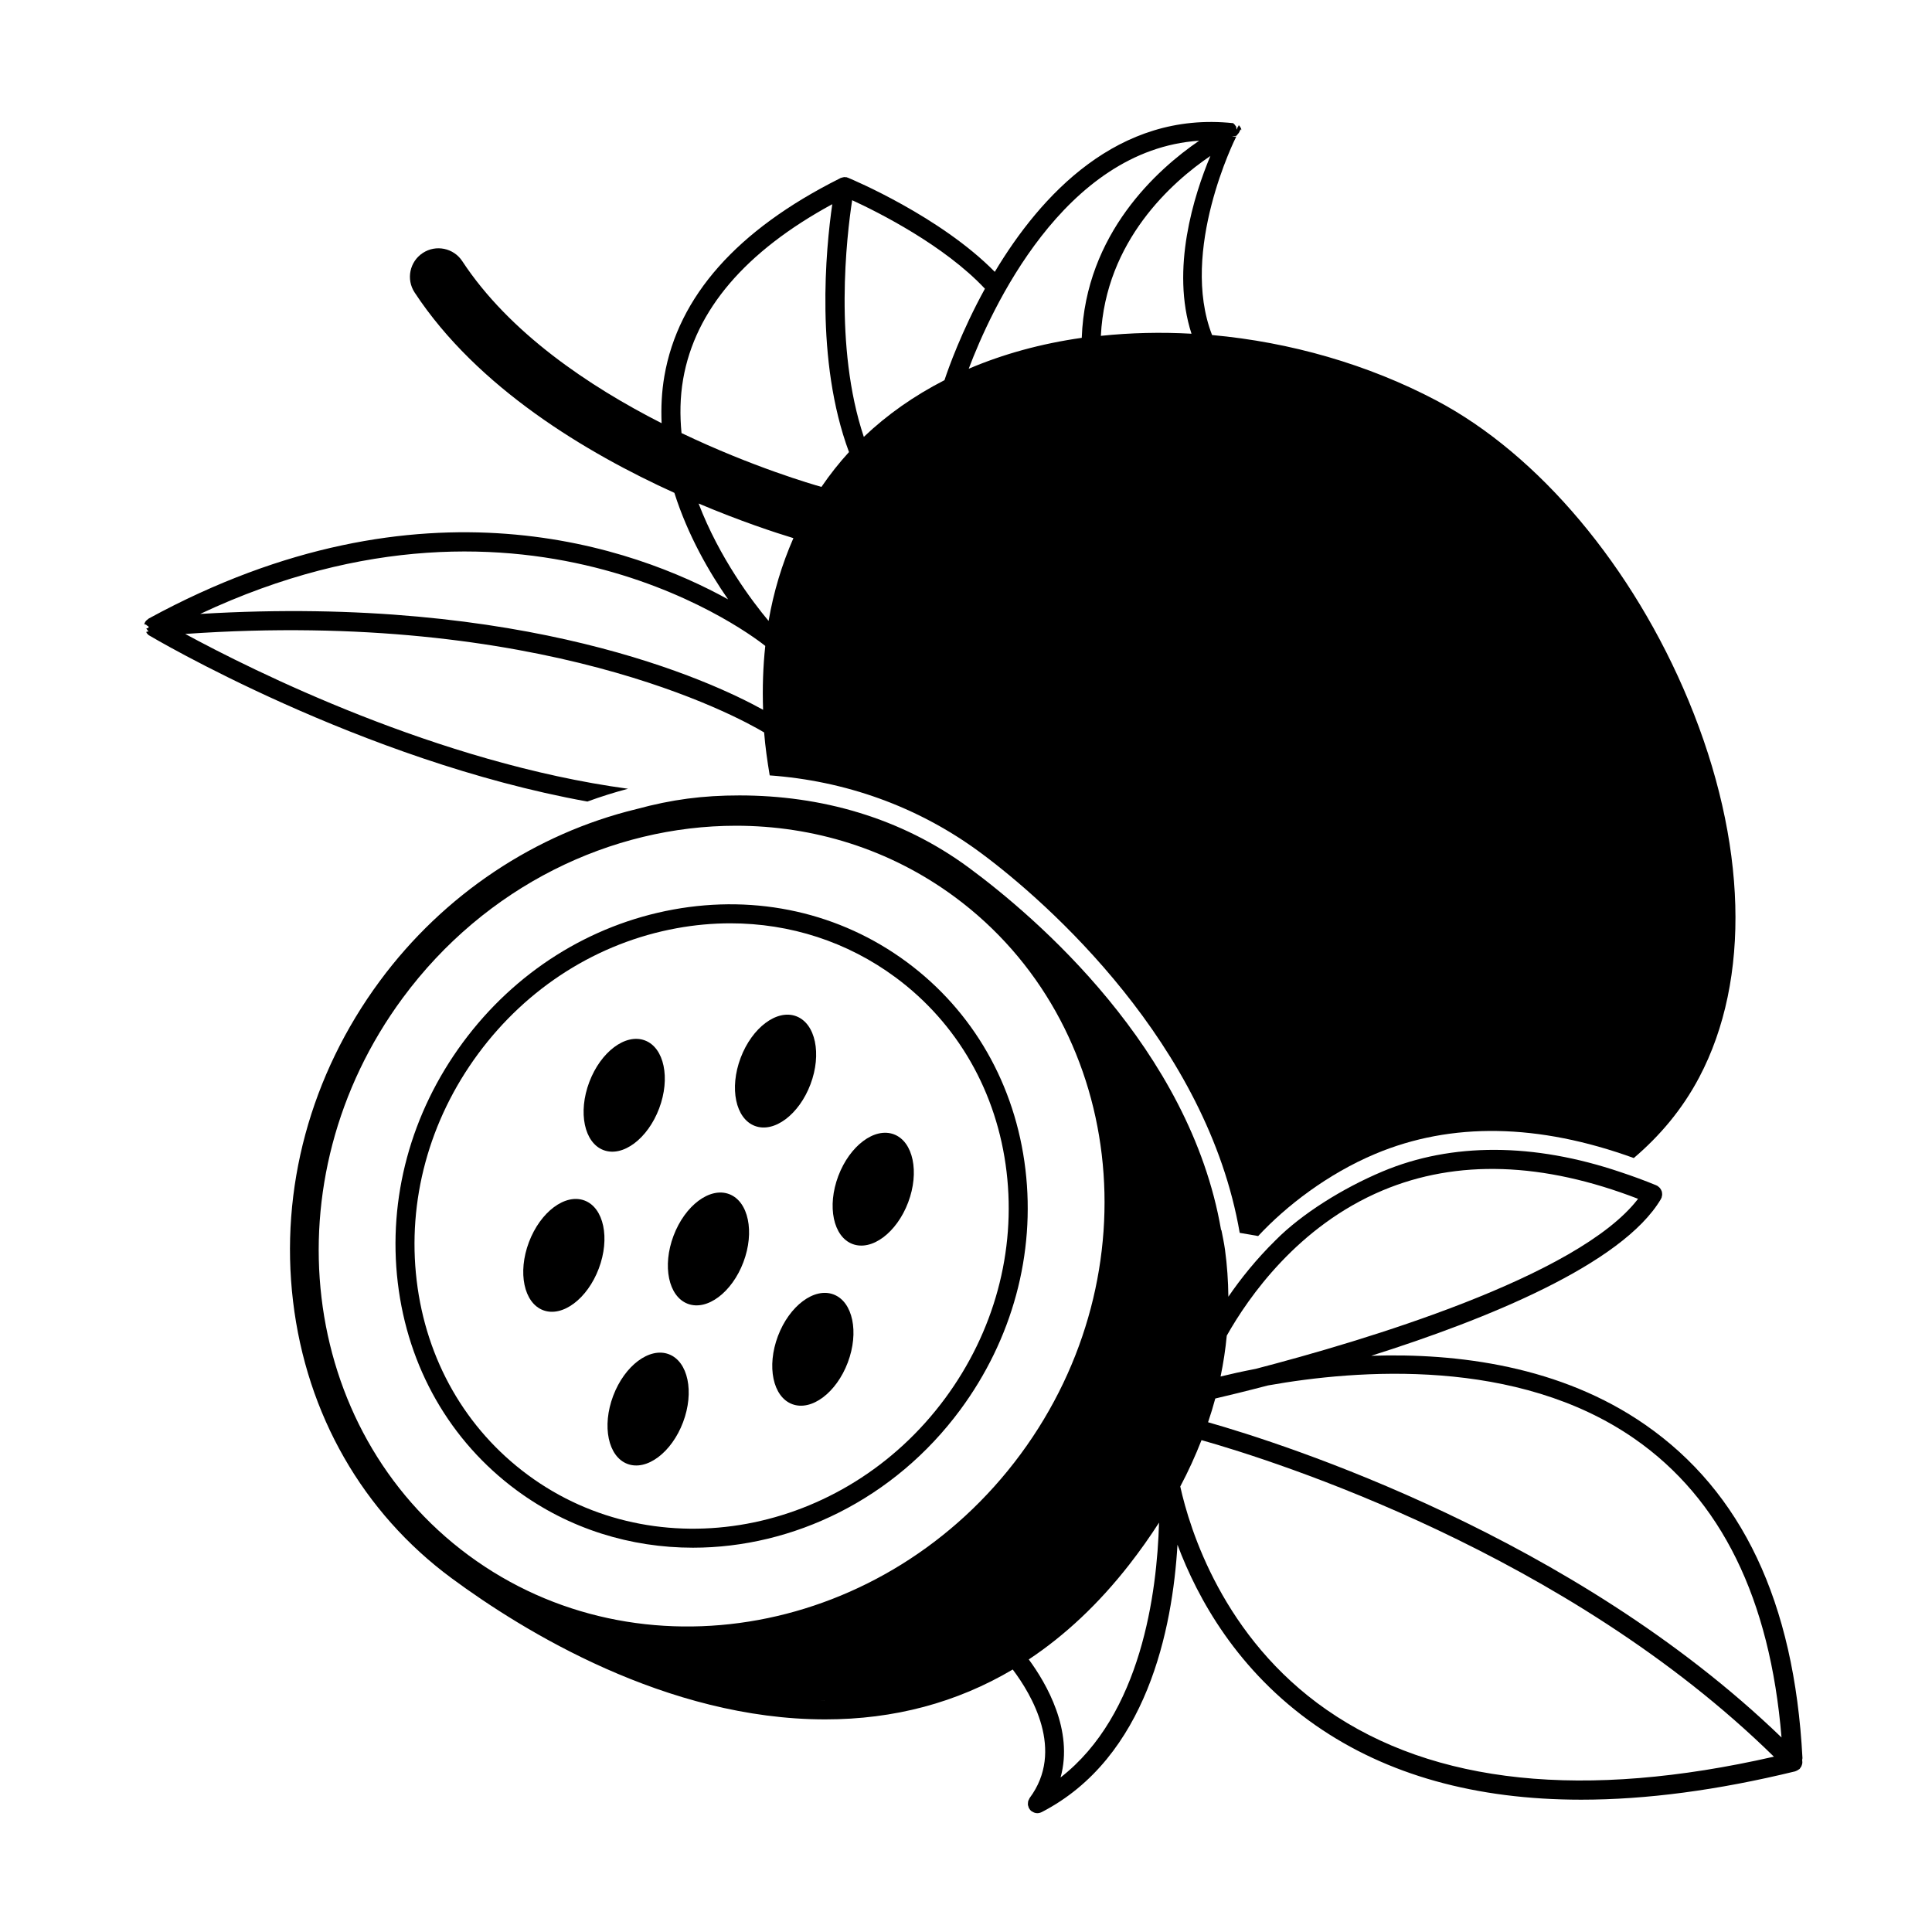 <?xml version="1.0" encoding="UTF-8"?>
<!-- Uploaded to: ICON Repo, www.svgrepo.com, Generator: ICON Repo Mixer Tools -->
<svg fill="#000000" width="800px" height="800px" version="1.1" viewBox="144 144 512 512" xmlns="http://www.w3.org/2000/svg">
 <g>
  <path d="m415.75 453.91c-2.676-22.445-13.855-41.977-31.492-54.992-17.633-13.012-39.586-17.945-61.824-13.887-22.176 4.051-41.984 16.562-55.77 35.238-13.785 18.676-19.91 41.289-17.246 63.676 2.676 22.445 13.855 41.977 31.488 54.992 13.934 10.281 30.277 15.219 46.742 15.219 26.484 0 53.281-12.766 70.852-36.57 13.789-18.676 19.914-41.289 17.25-63.676zm-21.301 60.684c-26.848 36.363-76.445 45.473-110.55 20.289-16.5-12.184-26.969-30.48-29.477-51.531-2.516-21.105 3.273-42.445 16.297-60.09 13.02-17.637 31.707-29.457 52.621-33.273 4.773-0.871 9.523-1.301 14.223-1.301 15.832 0 30.98 4.891 43.707 14.285 16.5 12.184 26.969 30.48 29.477 51.531 2.512 21.109-3.273 42.449-16.297 60.09z"/>
  <path d="m358.79 431.34c-3.027 8.027-9.629 12.973-14.742 11.043-5.113-1.93-6.805-10-3.777-18.027 3.027-8.027 9.625-12.973 14.738-11.043 5.117 1.93 6.809 10 3.781 18.027"/>
  <path d="m303.94 448.79c-5.113-1.926-6.805-9.996-3.777-18.023 3.027-8.027 9.625-12.973 14.742-11.043 5.113 1.926 6.805 9.996 3.777 18.023s-9.629 12.973-14.742 11.043"/>
  <path d="m380.9 444.61c5.113 1.93 6.805 10 3.777 18.027-3.027 8.027-9.629 12.969-14.742 11.043-5.113-1.93-6.805-10-3.777-18.027s9.625-12.973 14.742-11.043"/>
  <path d="m364.9 487.04c5.113 1.93 6.805 10 3.777 18.027-3.027 8.027-9.629 12.973-14.742 11.043s-6.805-10-3.777-18.027c3.027-8.027 9.629-12.973 14.742-11.043"/>
  <path d="m321.24 502.88c5.113 1.93 6.805 10 3.777 18.027s-9.629 12.973-14.742 11.043c-5.113-1.93-6.805-10-3.777-18.027s9.625-12.973 14.742-11.043"/>
  <path d="m298.91 462.15c5.113 1.926 6.805 9.996 3.777 18.023-3.027 8.031-9.629 12.973-14.742 11.047-5.113-1.93-6.805-10-3.777-18.027 3.027-8.027 9.625-12.973 14.742-11.043"/>
  <path d="m337.23 460.45c5.117 1.93 6.809 10 3.781 18.027-3.027 8.027-9.629 12.973-14.742 11.043-5.113-1.93-6.805-10-3.777-18.027s9.625-12.973 14.738-11.043"/>
  <path d="m310.43 353.03c-50.406-6.836-99.426-31.305-117.34-41.027 94.41-6.606 146.13 21.758 153.41 26.098 0.301 3.785 0.844 7.586 1.48 11.387 19.742 1.422 39.055 8.07 55.805 20.438 18.078 13.344 60.168 50.887 68.75 100.79 1.629 0.281 3.258 0.574 4.891 0.848 7.398-7.965 18.434-16.477 31.023-21.77 20.234-8.5 43.281-8.047 68.523 1.098 6.859-5.844 12.816-12.828 17.332-21.379 13.738-26.012 12.707-62.391-2.812-99.809-14.73-35.5-39.703-65.238-66.809-79.551-18.191-9.605-38.793-15.492-59.473-17.363-8.695-22.355 6.152-52.117 6.418-52.605 0-0.008-1.098-0.012-1.098-0.016v-0.008c0-0.062 1.137-0.129 1.164-0.191 0.066-0.152 0.66-0.754 0.699-0.914 0.023-0.102 0.355-0.734 0.367-0.734h0.137c0.008 0 0.055 0.316 0.055 0.25 0.004-0.152 0.016-0.07-0.008-0.223-0.016-0.109 0.016-0.113-0.016-0.219-0.02-0.07-0.059-0.07-0.086-0.137-0.023-0.055-0.012-0.09-0.039-0.145-0.039-0.086-0.109-0.125-0.16-0.203-0.055-0.09-0.082-0.188-0.148-0.273-0.047-0.059-0.117-0.09-0.172-0.145-0.109-0.113-0.223 0.586-0.348 0.496-0.078-0.062-0.141 0.598-0.23 0.598h-0.004c-0.062 0-0.133-0.82-0.195-0.852-0.148-0.066-0.301-0.504-0.461-0.539-0.098-0.023-0.184-0.277-0.285-0.289-30.516-3.269-51.062 19.168-63.172 39.402-14.418-14.66-37.75-24.461-38.789-24.891-0.027-0.012-0.055-0.031-0.082-0.039-0.082-0.031-0.164-0.055-0.25-0.078-0.051-0.016-0.094-0.055-0.145-0.066-0.094-0.02-0.176 0.004-0.27-0.004-0.098-0.008-0.195-0.039-0.293-0.035-0.078 0.004-0.156 0.02-0.234 0.031-0.172 0.02-0.332 0.062-0.492 0.117-0.078 0.027-0.156 0.043-0.23 0.078-0.031 0.012-0.062 0.012-0.09 0.023-0.094 0.047-0.172 0.098-0.266 0.145-0.012 0.008-0.023 0.012-0.031 0.016-27.109 13.598-42.727 31.191-46.387 52.301-0.734 4.231-0.914 8.41-0.738 12.512-19.215-9.777-40.344-23.941-52.828-42.945-2.293-3.484-6.973-4.457-10.465-2.164-3.488 2.289-4.457 6.977-2.164 10.465 16.633 25.312 45.629 42.566 68.84 53.105 3.57 11.277 9.254 21.074 14.234 28.223-24.43-13.508-80.992-34.477-153.5 5.062-0.004 0.004-0.012 0.004-0.016 0.008-0.004 0.004-0.012 0.004-0.016 0.008-0.047 0.027-0.074 0.07-0.117 0.098-0.137 0.086-0.25 0.188-0.367 0.301-0.082 0.078-0.184 0.137-0.258 0.223-0.043 0.055-0.066 0.117-0.105 0.172-0.031 0.047-0.082 0.07-0.109 0.121-0.051 0.082-0.055 0.176-0.094 0.262-0.047 0.102-0.117 0.188-0.148 0.297-0.023 0.07 0.594 0.145 0.578 0.215-0.031 0.164 0.566 0.316 0.566 0.477v0.02 0.258 0.012c0 0.062-0.582 0.125-0.57 0.188 0.027 0.168 0.25 0.32 0.312 0.48 0.039 0.094 0.258 0.207 0.258 0.297v0.004c0 0.027-0.434 0.043-0.418 0.07 0.012 0.02-0.207 0.035-0.191 0.055 0.078 0.121 0.051 0.223 0.148 0.332 0.133 0.152 0.215 0.285 0.379 0.398 0.039 0.027 0.031 0.07 0.074 0.098 0.711 0.426 55.996 33.234 116.31 44.125 3.551-1.301 7.144-2.434 10.77-3.387zm149.33-120.59c-8.082-0.449-16.117-0.266-24.02 0.566 1.238-25.242 18.949-40.836 29.023-47.672-4.391 10.492-10.547 30.004-5.004 47.105zm2.027-51.148c-11.035 7.543-30.109 24.578-31.113 52.238-10.828 1.543-20.863 4.312-29.957 8.195 5.797-15.355 25.105-58.047 61.07-60.434zm-91.957 15.766c6.875 3.164 24.398 11.941 35.184 23.457-6.211 11.309-9.699 21.156-10.719 24.234-8.004 4.102-15.184 9.125-21.375 15.031-8-23.926-4.539-53.293-3.09-62.723zm-44.793 47.426c3.188-18.332 16.559-33.887 39.523-46.371-1.707 11.781-4.594 41.414 4.43 65.691-2.656 2.894-5.082 5.984-7.301 9.23-2.324-0.652-18.242-5.266-37.082-14.266-0.449-4.684-0.406-9.465 0.43-14.285zm4.094 32.953c11.07 4.68 20.219 7.684 25.129 9.176-3.039 6.934-5.262 14.277-6.578 21.945-4.332-5.18-13.051-16.734-18.551-31.121zm17.672 37.742c-0.602 5.543-0.773 11.203-0.578 16.926-13.762-7.621-63.078-30.594-149.18-25.406 87.484-41.105 148.11 7.137 149.76 8.48z"/>
  <path d="m621.6 610.38c-0.004-0.008-0.008-0.016-0.012-0.023 0.031-0.152 0.09-0.277 0.082-0.469-2.164-41.492-16.164-70.578-41.609-88.277-22.434-15.609-49.789-19.078-72.68-18.316 30.395-9.605 66.547-24.195 76.789-41.551 0.031-0.055 0.031-0.117 0.062-0.176 0.027-0.055 0.074-0.09 0.098-0.145 0.039-0.098 0.031-0.199 0.059-0.301 0.047-0.176 0.09-0.344 0.102-0.523 0.008-0.152-0.008-0.297-0.027-0.449-0.02-0.168-0.047-0.328-0.102-0.488-0.051-0.148-0.121-0.281-0.199-0.418-0.078-0.141-0.16-0.277-0.266-0.402-0.109-0.129-0.234-0.227-0.371-0.332-0.086-0.066-0.145-0.16-0.242-0.219-0.055-0.031-0.117-0.031-0.176-0.062-0.055-0.027-0.09-0.074-0.145-0.098-3.211-1.324-6.383-2.477-9.527-3.519-22.992-7.777-44.711-7.867-63.035-0.168-10.691 4.496-21.492 11.312-28.281 18.152-5.211 5.109-9.387 10.363-12.59 15.047-0.047-4.148-0.324-8.309-0.895-12.488-0.238-1.746-0.617-3.438-0.941-5.148-0.035-0.016-0.055-0.027-0.094-0.043-8.273-48.062-49.227-83.008-66.801-95.984-18.129-13.383-39.355-19.184-60.832-19.184-9.723 0-17.875 1.062-27.309 3.625-26.648 6.461-50.98 22.5-68.023 45.586-18.367 24.883-26.527 55.02-22.973 84.855 3.566 29.957 18.496 56.023 42.039 73.398 18.922 13.965 56.941 37.395 99 37.395 18.25 0 34.852-4.438 49.684-13.219 5.008 6.641 13.848 21.48 4.488 34.047-0.078 0.105-0.102 0.227-0.16 0.34-0.086 0.16-0.18 0.309-0.227 0.484-0.047 0.164-0.047 0.328-0.059 0.496-0.012 0.152-0.039 0.301-0.023 0.457 0.02 0.195 0.094 0.371 0.16 0.555 0.039 0.109 0.039 0.223 0.094 0.328 0.008 0.016 0.027 0.023 0.035 0.039 0.168 0.312 0.395 0.602 0.699 0.828 0.035 0.027 0.082 0.016 0.117 0.039 0.406 0.289 0.879 0.465 1.379 0.465 0.391 0 0.777-0.098 1.133-0.273 0.008-0.004 0.016 0 0.023-0.004 27.969-14.414 34.695-48.734 36-70.875 5.324 14.246 15.902 33.465 36.629 47.883 18.852 13.117 42.402 19.691 70.355 19.691 17.25 0 36.176-2.504 56.719-7.512 0.055-0.012 0.094-0.051 0.148-0.07 0.172-0.055 0.328-0.137 0.492-0.23 0.133-0.074 0.262-0.145 0.375-0.242 0.051-0.043 0.109-0.059 0.156-0.102 0.082-0.082 0.117-0.188 0.188-0.273 0.098-0.125 0.188-0.246 0.262-0.387 0.078-0.156 0.129-0.309 0.176-0.477 0.039-0.145 0.074-0.285 0.09-0.438 0.016-0.184 0-0.363-0.023-0.547-0.012-0.098 0.012-0.188-0.012-0.277zm-258.9-15.758c-0.457 0-0.914-0.035-1.371-0.043 0.516 0.008 1.031 0.039 1.547 0.039-0.059 0-0.117 0.004-0.176 0.004zm-94.512-38.438c-45.148-33.324-52.988-99.578-17.477-147.69 21.934-29.715 55.352-45.664 88.34-45.664 20.422 0 40.68 6.113 57.941 18.852 45.148 33.324 52.984 99.578 17.477 147.69-35.516 48.105-101.14 60.141-146.28 26.812zm156.87 58.867c3.477-12.477-3.738-24.926-8.422-31.281 9.684-6.438 18.574-14.809 26.617-25.113 2.879-3.688 5.496-7.402 7.902-11.145-0.516 18.473-4.676 50.898-26.098 67.539zm44.047-117.09c5.75-10.195 18.859-29.051 41.293-38.484 19.777-8.309 42.562-7.496 67.707 2.223-15.855 20.727-73.098 37.723-101.36 45.066-3.644 0.699-6.75 1.402-9.281 2.023 0.75-3.594 1.297-7.203 1.641-10.828zm26.512 99.188c-27.582-19.152-36.367-48.02-38.836-59.211 2.16-4.066 4.019-8.164 5.633-12.289 19.43 5.5 96.727 29.949 151.69 83.887-50.215 11.453-90.082 7.328-118.48-12.387zm-31.469-76.238c0.707-2.09 1.348-4.184 1.914-6.289 3.219-0.754 8.027-1.914 13.961-3.465 23.727-4.238 66.086-7.492 97.172 14.148 22.898 15.938 35.895 42.363 38.926 79.141-55.309-53.348-131.75-77.773-151.97-83.535z"/>
 </g>
</svg>